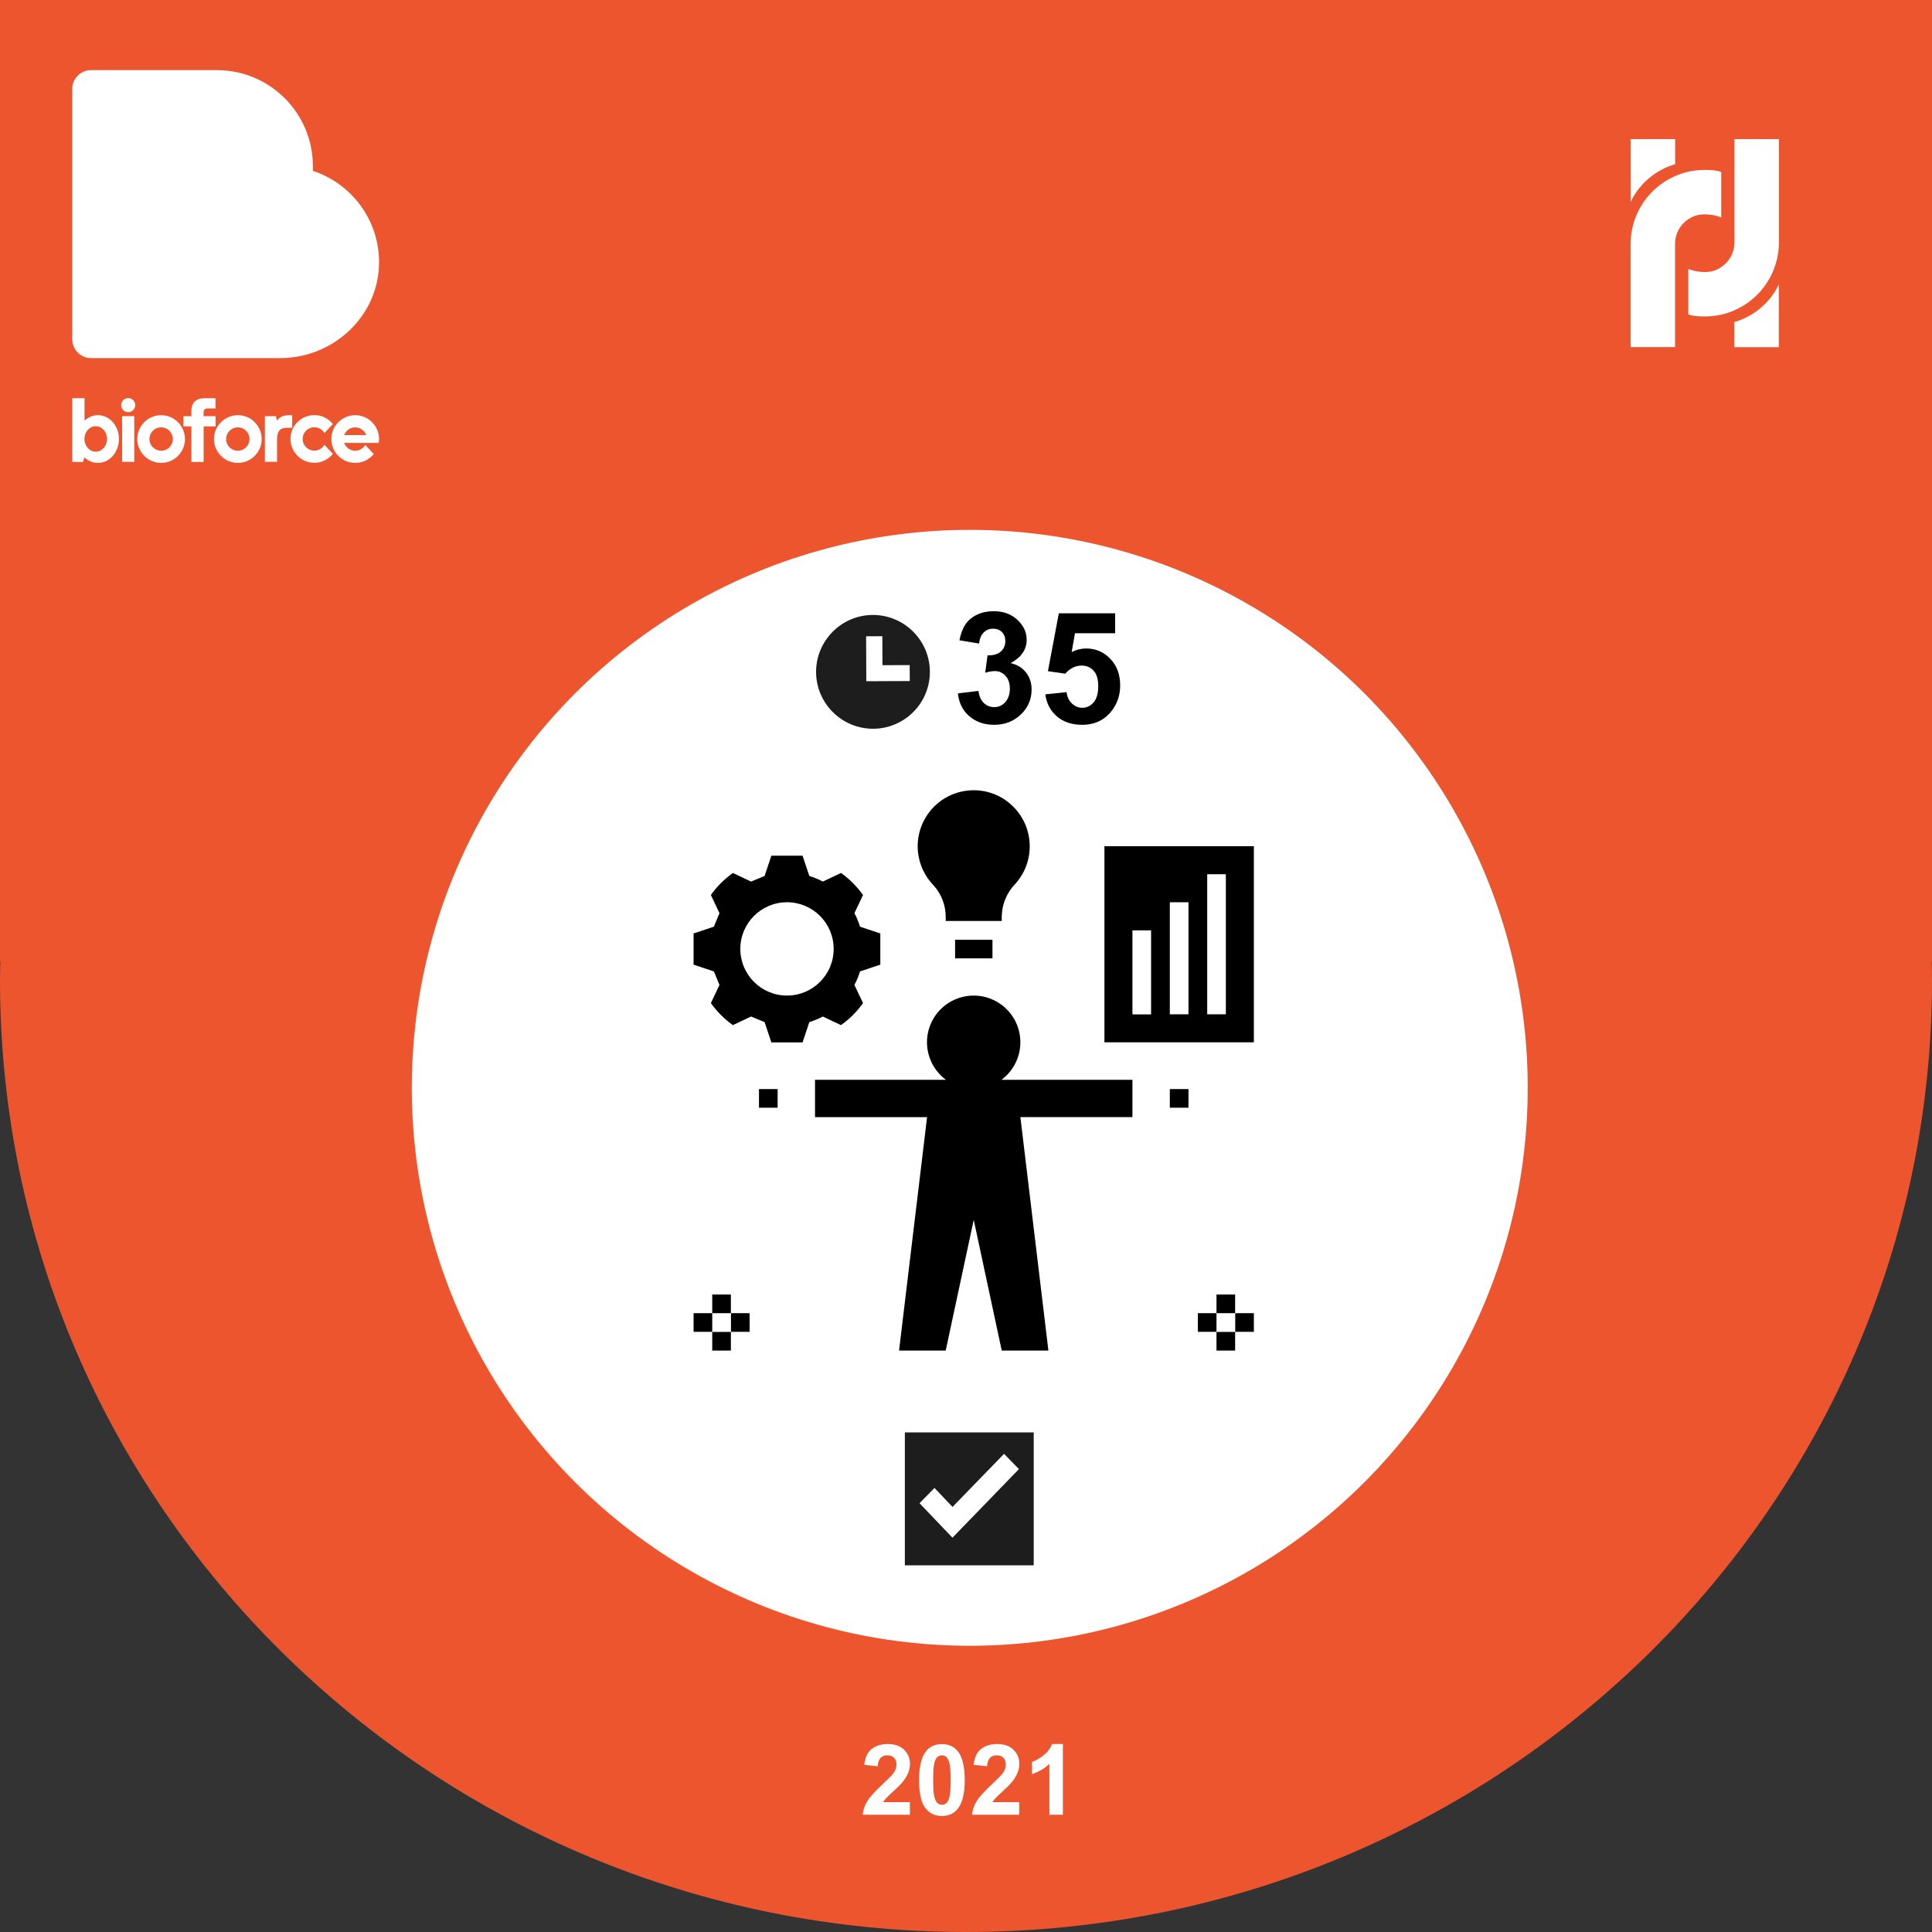 <?xml version="1.0" encoding="utf-8"?>
<!-- Generator: Adobe Illustrator 25.0.1, SVG Export Plug-In . SVG Version: 6.00 Build 0)  -->
<svg version="1.1" id="Calque_1" xmlns="http://www.w3.org/2000/svg" xmlns:xlink="http://www.w3.org/1999/xlink" x="0px" y="0px"
	 viewBox="0 0 200 200" style="enable-background:new 0 0 200 200;" xml:space="preserve">
<rect x="0" y="0" width="200" height="200" fill="#333333" stroke="none"/>
<style type="text/css">
	.st0{fill:#ED552E;}
	.st1{fill:#FFFFFF;}
	.st2{fill:#1D1D1D;}
</style>
<path class="st0" d="M200,0H0v99.51h0.03c-0.01,0.65-0.03,1.3-0.03,1.95C0,155.88,44.77,200,100,200s100-44.12,100-98.54
	c0-0.65-0.01-1.3-0.03-1.95H200V0z"/>
<circle class="st1" cx="100.39" cy="112.61" r="57.76"/>
<path class="st2" d="M105.48,152.08l-2.23,2.3l-1.1,1.14l-0.42,0.43l-3.13,3.23L95.56,156l-0.37-0.39l1.55-1.58l1.4,1.48l0.47,0.49
	l0.37-0.39l2.63-2.71l1.1-1.13l1.23-1.27L105.48,152.08z M107.01,148.28H93.67v13.76h13.34V148.28z"/>
<path class="st2" d="M94.18,70.5l-4.5,0.02l-0.02-4.65l1.68-0.01l0.01,3l2.82-0.01L94.18,70.5z M96.26,69.52
	c-0.02-3.25-2.67-5.87-5.92-5.86c-3.25,0.02-5.87,2.67-5.86,5.92c0.02,3.25,2.67,5.87,5.92,5.86
	C93.66,75.42,96.28,72.77,96.26,69.52"/>
<g>
	<path d="M99.16,71.78l2.13-0.26c0.07,0.54,0.25,0.96,0.55,1.25c0.3,0.29,0.66,0.43,1.08,0.43c0.46,0,0.84-0.17,1.15-0.52
		s0.47-0.81,0.47-1.4c0-0.55-0.15-0.99-0.45-1.32c-0.3-0.32-0.66-0.49-1.09-0.49c-0.28,0-0.62,0.05-1.01,0.17l0.24-1.8
		c0.6,0.02,1.05-0.11,1.37-0.39s0.47-0.64,0.47-1.09c0-0.39-0.12-0.7-0.35-0.93s-0.54-0.35-0.92-0.35c-0.38,0-0.7,0.13-0.96,0.39
		c-0.27,0.26-0.43,0.64-0.49,1.15l-2.03-0.34c0.14-0.7,0.35-1.25,0.64-1.67s0.68-0.74,1.19-0.98c0.51-0.24,1.08-0.36,1.71-0.36
		c1.08,0,1.95,0.35,2.61,1.04c0.54,0.57,0.81,1.2,0.81,1.92c0,1.01-0.55,1.81-1.66,2.42c0.66,0.14,1.19,0.46,1.58,0.95
		s0.59,1.08,0.59,1.78c0,1.01-0.37,1.87-1.11,2.58c-0.74,0.71-1.66,1.07-2.76,1.07c-1.04,0-1.9-0.3-2.59-0.9
		S99.27,72.75,99.16,71.78z"/>
	<path d="M108.21,71.88l2.2-0.23c0.06,0.5,0.25,0.89,0.56,1.18c0.31,0.29,0.66,0.44,1.07,0.44c0.46,0,0.85-0.19,1.17-0.56
		s0.48-0.94,0.48-1.69c0-0.71-0.16-1.24-0.48-1.59s-0.73-0.53-1.24-0.53c-0.63,0-1.2,0.28-1.7,0.84l-1.79-0.26l1.13-5.99h5.83v2.06
		h-4.16l-0.34,1.95c0.49-0.25,0.99-0.37,1.51-0.37c0.98,0,1.81,0.36,2.49,1.07c0.68,0.71,1.02,1.63,1.02,2.77
		c0,0.95-0.27,1.79-0.82,2.54c-0.75,1.01-1.79,1.52-3.12,1.52c-1.06,0-1.93-0.29-2.6-0.86S108.34,72.84,108.21,71.88z"/>
</g>
<g>
	<path class="st1" d="M94.19,186.56v1.3H89.3c0.05-0.49,0.21-0.96,0.48-1.39c0.26-0.44,0.79-1.02,1.57-1.75
		c0.63-0.59,1.01-0.98,1.16-1.19c0.19-0.29,0.29-0.57,0.29-0.85c0-0.31-0.08-0.55-0.25-0.72s-0.4-0.25-0.69-0.25
		c-0.29,0-0.52,0.09-0.7,0.26c-0.17,0.18-0.27,0.47-0.3,0.87l-1.39-0.14c0.08-0.77,0.34-1.32,0.78-1.66c0.44-0.33,0.98-0.5,1.64-0.5
		c0.72,0,1.28,0.19,1.69,0.58s0.62,0.87,0.62,1.45c0,0.33-0.06,0.64-0.18,0.94c-0.12,0.3-0.3,0.61-0.56,0.93
		c-0.17,0.22-0.47,0.53-0.91,0.93s-0.72,0.67-0.84,0.8c-0.12,0.13-0.21,0.26-0.29,0.39H94.19z"/>
	<path class="st1" d="M97.5,180.55c0.71,0,1.26,0.25,1.66,0.75c0.47,0.6,0.71,1.58,0.71,2.97c0,1.38-0.24,2.37-0.72,2.97
		c-0.39,0.5-0.94,0.75-1.65,0.75c-0.71,0-1.28-0.27-1.71-0.82s-0.65-1.52-0.65-2.91c0-1.37,0.24-2.36,0.71-2.96
		C96.24,180.8,96.79,180.55,97.5,180.55z M97.5,181.71c-0.17,0-0.32,0.05-0.45,0.16c-0.13,0.11-0.24,0.3-0.31,0.58
		c-0.1,0.36-0.14,0.97-0.14,1.82s0.04,1.44,0.13,1.76c0.09,0.32,0.19,0.53,0.33,0.64c0.13,0.11,0.28,0.16,0.45,0.16
		s0.32-0.05,0.45-0.16c0.13-0.11,0.24-0.3,0.31-0.58c0.1-0.36,0.14-0.96,0.14-1.82s-0.04-1.44-0.13-1.76
		c-0.09-0.32-0.19-0.53-0.33-0.64C97.81,181.76,97.66,181.71,97.5,181.71z"/>
	<path class="st1" d="M105.51,186.56v1.3h-4.89c0.05-0.49,0.21-0.96,0.48-1.39c0.26-0.44,0.79-1.02,1.57-1.75
		c0.63-0.59,1.01-0.98,1.16-1.19c0.19-0.29,0.29-0.57,0.29-0.85c0-0.31-0.08-0.55-0.25-0.72s-0.4-0.25-0.69-0.25
		c-0.29,0-0.52,0.09-0.7,0.26c-0.17,0.18-0.27,0.47-0.3,0.87l-1.39-0.14c0.08-0.77,0.34-1.32,0.78-1.66c0.44-0.33,0.98-0.5,1.64-0.5
		c0.72,0,1.28,0.19,1.69,0.58s0.62,0.87,0.62,1.45c0,0.33-0.06,0.64-0.18,0.94c-0.12,0.3-0.3,0.61-0.56,0.93
		c-0.17,0.22-0.47,0.53-0.91,0.93s-0.72,0.67-0.84,0.8c-0.12,0.13-0.21,0.26-0.29,0.39H105.51z"/>
	<path class="st1" d="M110.03,187.86h-1.4v-5.26c-0.51,0.48-1.11,0.83-1.8,1.06v-1.27c0.36-0.12,0.76-0.34,1.19-0.68
		c0.43-0.33,0.72-0.72,0.88-1.17h1.13V187.86z"/>
</g>
<g>
	<g>
		<path class="st1" d="M16.68,42.98c-1.36,0-2.47,1.11-2.47,2.47c0,1.36,1.11,2.47,2.47,2.47c1.36,0,2.47-1.11,2.47-2.47
			C19.15,44.09,18.04,42.98,16.68,42.98z M17.89,45.45c0,0.67-0.54,1.21-1.21,1.21c-0.67,0-1.21-0.54-1.21-1.21
			c0-0.67,0.54-1.21,1.21-1.21C17.35,44.24,17.89,44.78,17.89,45.45z"/>
		<path class="st1" d="M24.62,42.98c-1.36,0-2.47,1.11-2.47,2.47c0,1.36,1.11,2.47,2.47,2.47c1.36,0,2.47-1.11,2.47-2.47
			C27.09,44.09,25.98,42.98,24.62,42.98z M25.83,45.45c0,0.67-0.54,1.21-1.21,1.21c-0.67,0-1.21-0.54-1.21-1.21
			c0-0.67,0.54-1.21,1.21-1.21C25.29,44.24,25.83,44.78,25.83,45.45z"/>
		<rect x="12.64" y="43.08" class="st1" width="1.26" height="4.73"/>
		<path class="st1" d="M22.31,43.08h-1.24v-0.35c0-0.15,0.04-0.27,0.11-0.34c0.07-0.07,0.19-0.11,0.34-0.11h0.79v-1.06h-1.06
			c-0.48,0-0.84,0.11-1.08,0.34c-0.24,0.22-0.36,0.55-0.36,0.97v0.56h-0.82v1.05h0.82v3.68h1.27v-3.68h1.24V43.08z"/>
		<path class="st1" d="M33.54,46.12c-0.23,0.33-0.6,0.53-1,0.53c-0.67,0-1.21-0.54-1.21-1.21c0-0.67,0.54-1.21,1.21-1.21
			c0.4,0,0.78,0.2,1,0.53l0.05,0.07l0.87-0.94l-0.04-0.04c-0.47-0.56-1.16-0.88-1.88-0.88c-1.36,0-2.47,1.11-2.47,2.47
			c0,1.36,1.11,2.47,2.47,2.47c0.73,0,1.41-0.32,1.88-0.88l0.04-0.04l-0.87-0.94L33.54,46.12z"/>
		<path class="st1" d="M13.27,41.21c-0.4,0-0.73,0.33-0.73,0.73c0,0.4,0.33,0.73,0.73,0.73c0.4,0,0.73-0.33,0.73-0.73
			C14,41.54,13.67,41.21,13.27,41.21z"/>
		<path class="st1" d="M39.24,45.45c0-1.36-1.11-2.47-2.47-2.47c-1.36,0-2.47,1.11-2.47,2.47c0,1.36,1.11,2.47,2.47,2.47
			c0.78,0,1.47-0.36,1.92-0.92l-0.88-0.94c-0.21,0.36-0.6,0.6-1.05,0.6c-0.52,0-0.97-0.34-1.14-0.81h3.57
			C39.23,45.72,39.24,45.58,39.24,45.45z M35.63,45.04c0.17-0.47,0.61-0.8,1.14-0.8c0.52,0,0.97,0.34,1.14,0.8H35.63z"/>
		<path class="st1" d="M29.95,42.98c-0.36,0-0.65,0.06-0.86,0.19c-0.16,0.09-0.3,0.22-0.42,0.37v0l-0.11-0.46h-1.14v4.73h1.26v-2.38
			c0-0.36,0.08-0.65,0.24-0.85c0.16-0.2,0.41-0.3,0.75-0.3h0.58v-1.3H29.95z"/>
		<path class="st1" d="M10.14,42.98c-0.53,0-1.01,0.21-1.39,0.57v-2.33H7.48v6.6h1.11l0.15-0.47v0c0.38,0.35,0.86,0.57,1.39,0.57
			c1.21,0,2.18-1.1,2.18-2.47C12.32,44.08,11.34,42.98,10.14,42.98z M9.91,46.76c-0.64,0-1.17-0.59-1.17-1.32
			c0-0.73,0.52-1.32,1.17-1.32c0.64,0,1.17,0.59,1.17,1.32C11.08,46.17,10.55,46.76,9.91,46.76z"/>
	</g>
	<g>
		<path class="st1" d="M32.39,17.69l0-0.49c0-5.49-4.45-9.94-9.94-9.94H9.42c-1.07,0-1.94,0.87-1.94,1.94v25.93
			c0,1.07,0.87,1.94,1.94,1.94h19.59c5.51,0,10.19-4.35,10.23-9.86C39.27,22.78,36.39,19,32.39,17.69z"/>
	</g>
</g>
<g>
	<path class="st1" d="M173.41,17v-2.6h-4.6l0,6.5C169.67,19.03,171.45,17.55,173.41,17z"/>
	<path class="st1" d="M179.54,33.34v2.6h4.6l0-6.5C183.28,31.31,181.5,32.79,179.54,33.34z"/>
	<path class="st1" d="M184.15,14.4h-4.6v3.83l0,6.86c0,0.03,0,0.06,0,0.09c-0.03,1.03-0.56,1.93-1.36,2.46
		c-0.49,0.33-0.97,0.52-1.71,0.52c-0.45,0-1.02-0.05-1.71-0.32l0,4.7c0.46,0.2,1.24,0.22,1.71,0.22c0.59,0,1.16-0.07,1.71-0.19
		c0.47-0.11,0.93-0.26,1.36-0.45c2.68-1.17,4.57-3.84,4.6-6.94c0-0.03,0-0.06,0-0.09v-4.59L184.15,14.4z"/>
	<path class="st1" d="M176.47,22.19c0.45,0,1.02,0.05,1.71,0.32l0-4.7c-0.46-0.2-1.24-0.22-1.71-0.22c-0.59,0-1.16,0.07-1.71,0.19
		c-0.47,0.11-0.93,0.26-1.36,0.45c-2.68,1.17-4.57,3.84-4.6,6.94c0,0.03,0,0.06,0,0.09v4.59l0,6.08h4.6v-3.82l0-6.86
		c0-0.03,0-0.06,0-0.09c0.03-1.03,0.56-1.93,1.36-2.46C175.26,22.38,175.74,22.19,176.47,22.19z"/>
</g>
<g>
	<path d="M117.23,111.78h-13.56c2.15-1.59,2.6-4.61,1.01-6.76s-4.61-2.6-6.76-1.01s-2.6,4.61-1.01,6.76
		c0.29,0.39,0.63,0.73,1.01,1.01H84.37v3.87h11.6l-2.9,24.16h4.83l2.9-13.53l2.9,13.53h4.83l-2.9-24.17h11.6V111.78z"/>
	<path d="M100.1,81.85c-3.18,0.38-5.44,3.27-5.06,6.45c0.15,1.25,0.71,2.42,1.58,3.33c0.85,0.92,1.3,2.13,1.28,3.38v0.33h5.8v-0.5
		c0.03-1.25,0.53-2.44,1.39-3.33c2.15-2.37,1.98-6.03-0.39-8.19C103.46,82.18,101.77,81.64,100.1,81.85z"/>
	<rect x="98.87" y="97.28" width="3.87" height="1.93"/>
	<path d="M74.48,101.96l-0.89,1.88c0.63,0.88,1.4,1.66,2.28,2.28l1.88-0.89l1.4,0.58l0.7,2.1h3.23l0.7-2.1
		c0.48-0.15,0.95-0.34,1.4-0.58l1.88,0.89c0.88-0.63,1.66-1.4,2.28-2.28l-0.89-1.88c0.24-0.45,0.43-0.92,0.58-1.4l2.1-0.7v-3.23
		l-2.1-0.7c-0.15-0.48-0.34-0.95-0.58-1.4l0.89-1.88c-0.63-0.88-1.4-1.66-2.28-2.28l-1.88,0.89c-0.45-0.24-0.92-0.43-1.4-0.58
		l-0.7-2.1h-3.23l-0.7,2.1l-1.4,0.58l-1.88-0.89c-0.88,0.63-1.66,1.4-2.28,2.28l0.89,1.88l-0.58,1.4l-2.1,0.7v3.23l2.1,0.7
		L74.48,101.96z M81.47,93.4c2.67,0,4.83,2.16,4.83,4.83s-2.16,4.83-4.83,4.83s-4.83-2.16-4.83-4.83
		C76.63,95.57,78.8,93.4,81.47,93.4z"/>
	<path d="M114.33,107.9h15.47v-20.3h-15.47V107.9z M124.97,90.5h1.93V105h-1.93V90.5z M121.1,93.4h1.93V105h-1.93V93.4z
		 M117.23,96.31h1.93v8.7h-1.93V96.31z"/>
	<rect x="121.1" y="112.74" width="1.93" height="1.93"/>
	<rect x="78.57" y="112.74" width="1.93" height="1.93"/>
	<rect x="125.93" y="134.01" width="1.93" height="1.93"/>
	<rect x="125.93" y="137.88" width="1.93" height="1.93"/>
	<rect x="127.87" y="135.94" width="1.93" height="1.93"/>
	<rect x="124" y="135.94" width="1.93" height="1.93"/>
	<rect x="73.73" y="134.01" width="1.93" height="1.93"/>
	<rect x="73.73" y="137.88" width="1.93" height="1.93"/>
	<rect x="75.67" y="135.94" width="1.93" height="1.93"/>
	<rect x="71.8" y="135.94" width="1.93" height="1.93"/>
</g>
<g>
</g>
<g>
</g>
<g>
</g>
<g>
</g>
<g>
</g>
<g>
</g>
<g>
</g>
<g>
</g>
<g>
</g>
<g>
</g>
<g>
</g>
<g>
</g>
<g>
</g>
<g>
</g>
<g>
</g>
</svg>
